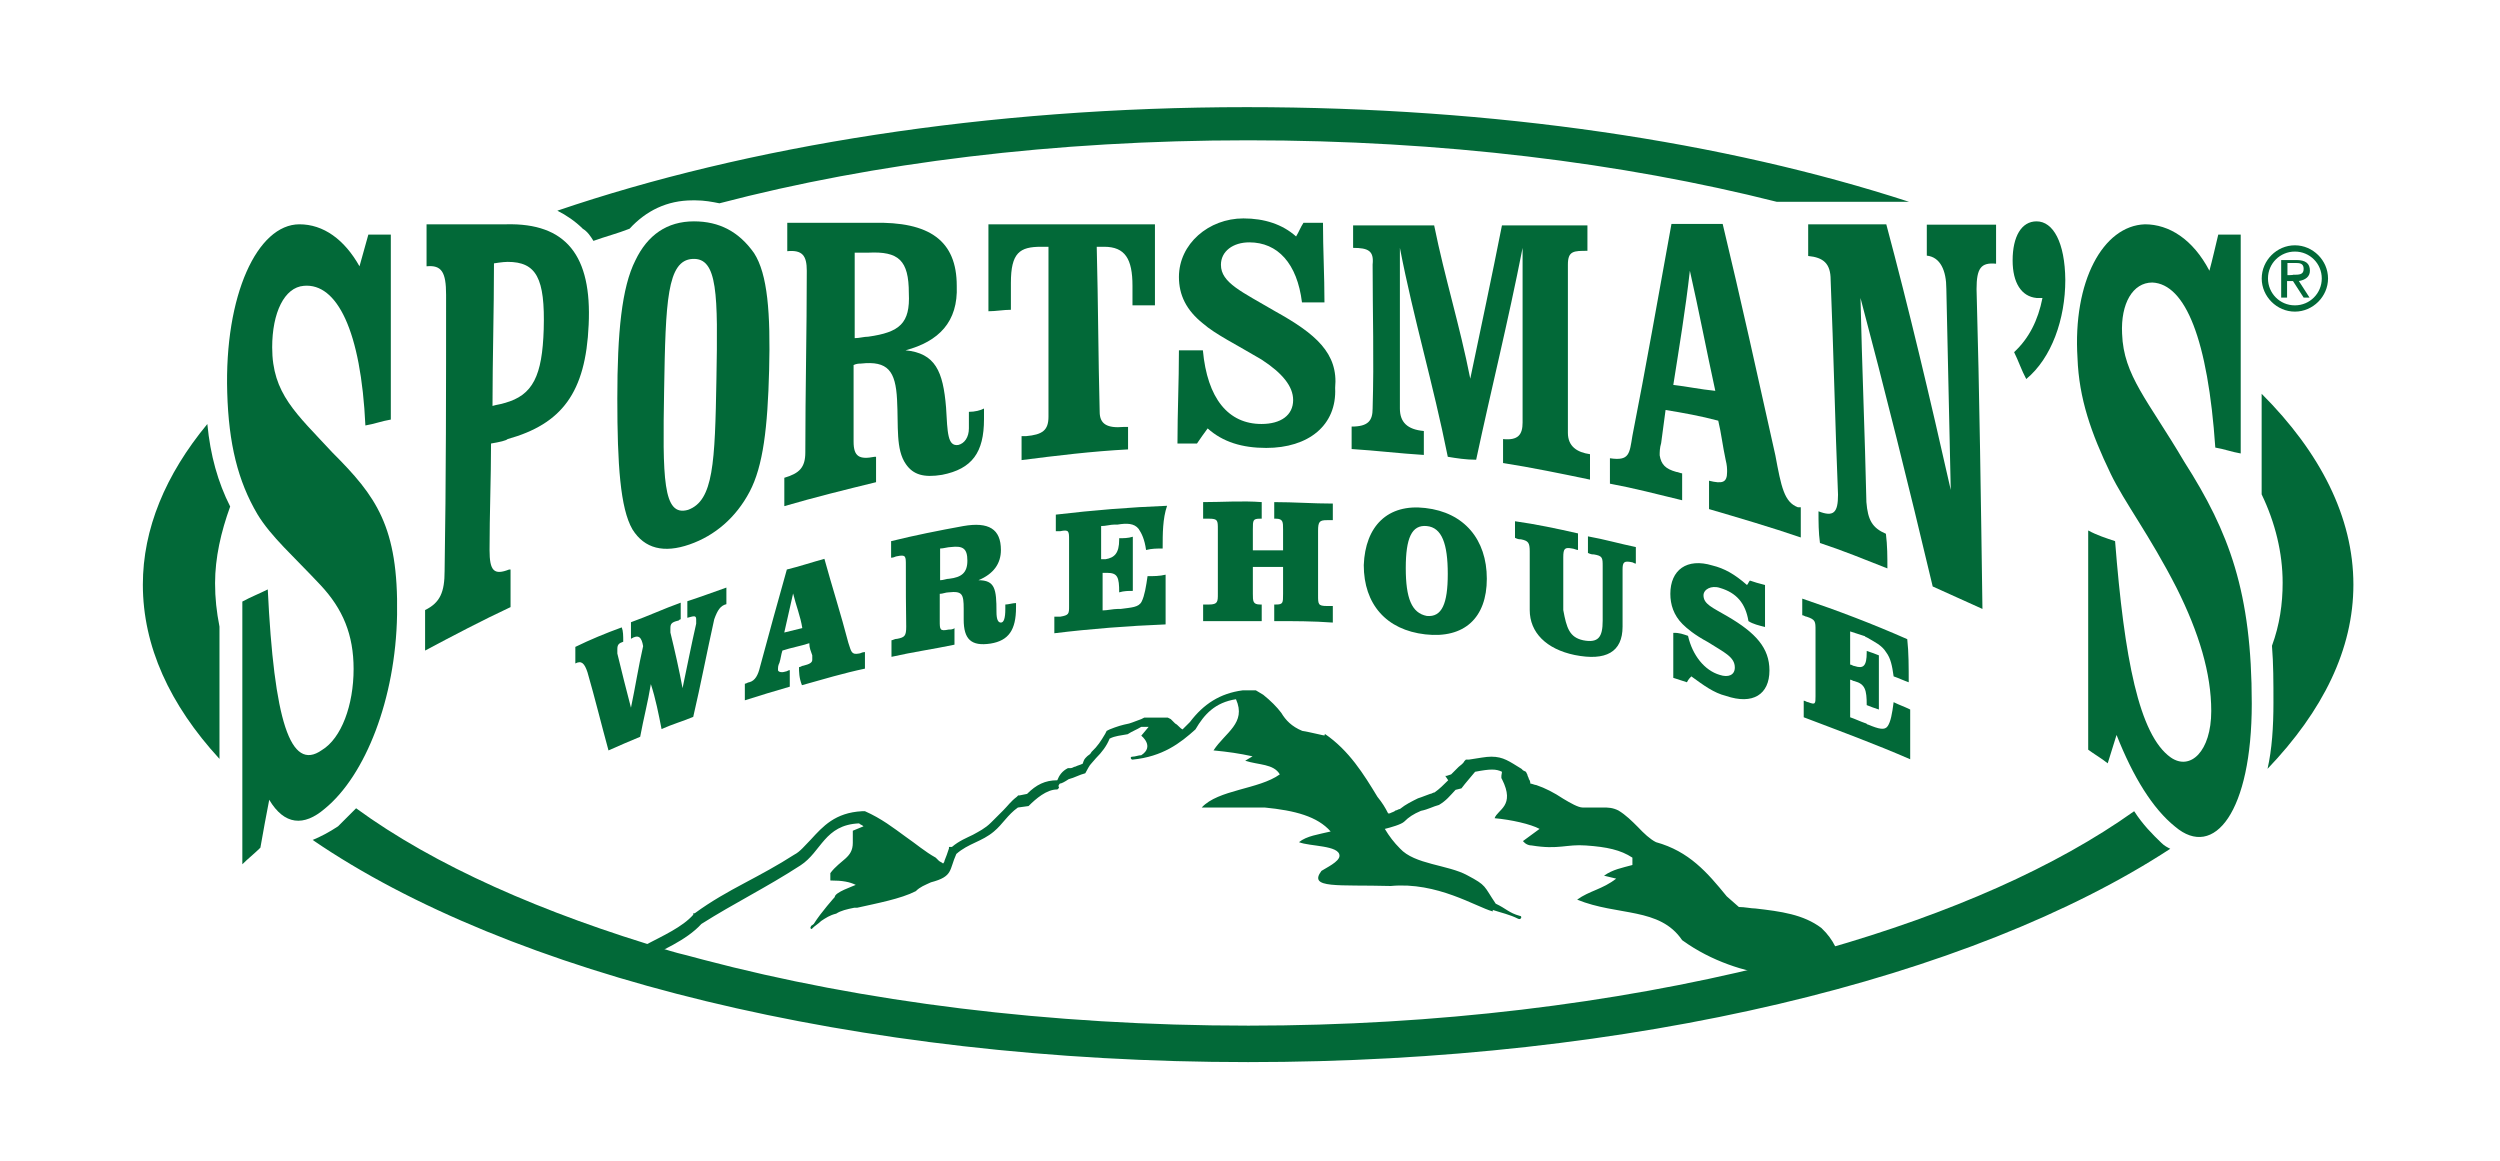 <svg width="140" height="65" viewBox="0 0 140 65" fill="none" xmlns="http://www.w3.org/2000/svg">
<path d="M34.901 35.937C34.653 36.02 34.571 36.102 34.571 36.35C34.571 36.432 34.571 36.515 34.571 36.597C34.818 37.608 35.066 38.619 35.334 39.63C35.582 38.454 35.747 37.361 36.015 36.185C35.932 35.69 35.767 35.504 35.334 35.772C35.334 35.442 35.334 35.174 35.334 34.844C36.263 34.514 37.191 34.08 38.12 33.75C38.12 34.08 38.12 34.349 38.12 34.679C38.037 34.679 38.037 34.761 37.955 34.761C37.624 34.844 37.542 34.926 37.542 35.174C37.542 35.256 37.542 35.339 37.542 35.421C37.789 36.432 38.037 37.526 38.223 38.537C38.47 37.361 38.718 36.102 38.986 34.926C38.986 34.844 38.986 34.761 38.986 34.679C38.986 34.431 38.821 34.514 38.491 34.596C38.491 34.266 38.491 33.998 38.491 33.668C39.254 33.42 39.914 33.172 40.678 32.904C40.678 33.234 40.678 33.503 40.678 33.833C40.348 33.915 40.183 34.163 39.997 34.679C39.584 36.535 39.234 38.372 38.821 40.146C38.223 40.394 37.645 40.559 37.047 40.827C36.882 39.981 36.717 39.135 36.448 38.31C36.283 39.321 36.036 40.249 35.85 41.26C35.252 41.508 34.674 41.755 34.076 42.024C33.663 40.517 33.312 39.073 32.9 37.65C32.735 37.154 32.569 36.969 32.219 37.154C32.219 36.824 32.219 36.474 32.219 36.226C33.065 35.813 33.911 35.463 34.818 35.133C34.901 35.339 34.901 35.607 34.901 35.937Z" fill="#026938"/>
<path d="M44.744 37.361C44.826 37.361 44.909 37.278 44.991 37.278C45.322 37.195 45.487 37.113 45.487 36.948C45.487 36.865 45.487 36.783 45.487 36.7C45.404 36.453 45.322 36.288 45.322 36.019C44.826 36.184 44.311 36.267 43.815 36.432C43.733 36.68 43.733 36.845 43.65 37.113C43.568 37.278 43.568 37.361 43.568 37.526C43.568 37.608 43.733 37.691 43.98 37.608C44.063 37.608 44.145 37.526 44.228 37.526C44.228 37.856 44.228 38.124 44.228 38.454C43.382 38.702 42.536 38.949 41.711 39.217C41.711 38.887 41.711 38.619 41.711 38.289C41.794 38.289 41.876 38.206 41.959 38.206C42.289 38.124 42.454 37.794 42.557 37.361C43.052 35.504 43.568 33.667 44.063 31.893C44.744 31.728 45.487 31.48 46.167 31.295C46.58 32.801 47.096 34.41 47.508 35.999C47.674 36.494 47.674 36.68 48.107 36.597C48.189 36.597 48.272 36.515 48.437 36.515C48.437 36.845 48.437 37.113 48.437 37.443C47.261 37.691 46.085 38.041 44.909 38.371C44.744 37.959 44.744 37.608 44.744 37.361ZM44.414 33.234C44.249 33.998 44.084 34.658 43.919 35.421C44.249 35.339 44.599 35.256 44.929 35.173C44.826 34.513 44.579 33.915 44.414 33.234Z" fill="#026938"/>
<path d="M50.728 31.646C50.728 31.15 50.728 31.047 50.233 31.15C50.15 31.15 50.067 31.233 49.902 31.233C49.902 30.903 49.902 30.635 49.902 30.305C51.243 29.974 52.584 29.706 53.946 29.459C55.37 29.211 56.051 29.624 56.051 30.8C56.051 31.563 55.638 32.141 54.792 32.492C55.721 32.492 55.803 32.987 55.803 34.266C55.803 34.678 55.886 34.864 56.051 34.864C56.216 34.864 56.298 34.617 56.298 34.101C56.298 34.018 56.298 33.936 56.298 33.853C56.463 33.853 56.711 33.771 56.897 33.771C56.897 33.853 56.897 33.936 56.897 34.018C56.897 35.277 56.484 35.875 55.473 36.04C54.38 36.205 53.967 35.793 53.967 34.699C53.967 34.534 53.967 34.369 53.967 34.101C53.967 33.255 53.884 33.09 53.121 33.172C52.956 33.172 52.791 33.255 52.626 33.255C52.626 33.75 52.626 34.266 52.626 34.761C52.626 35.256 52.626 35.359 53.121 35.256C53.203 35.256 53.368 35.256 53.451 35.174C53.451 35.504 53.451 35.772 53.451 36.102C52.275 36.35 51.099 36.515 49.923 36.783C49.923 36.453 49.923 36.185 49.923 35.855C50.005 35.855 50.088 35.772 50.253 35.772C50.666 35.69 50.748 35.607 50.748 35.091C50.728 34.08 50.728 32.822 50.728 31.646ZM53.162 32.409C53.843 32.327 54.173 32.079 54.173 31.398C54.173 30.717 53.926 30.552 53.245 30.635C53.08 30.635 52.832 30.717 52.646 30.717C52.646 31.316 52.646 31.893 52.646 32.492C52.832 32.492 52.997 32.409 53.162 32.409Z" fill="#026938"/>
<path d="M65.109 30.717C64.779 30.717 64.51 30.717 64.18 30.8C64.098 30.201 63.933 29.871 63.768 29.624C63.52 29.294 63.087 29.294 62.592 29.376C62.509 29.376 62.509 29.376 62.427 29.376C62.179 29.376 61.931 29.459 61.663 29.459C61.663 30.057 61.663 30.717 61.663 31.316C61.746 31.316 61.828 31.316 61.911 31.316C62.406 31.233 62.674 30.985 62.674 30.222C62.674 30.222 62.674 30.222 62.674 30.14C62.922 30.14 63.169 30.14 63.438 30.057C63.438 31.068 63.438 32.079 63.438 33.09C63.19 33.09 62.942 33.09 62.674 33.172C62.674 32.327 62.592 32.079 61.993 32.079C61.911 32.079 61.828 32.079 61.746 32.079C61.746 32.76 61.746 33.42 61.746 34.183C61.993 34.183 62.344 34.101 62.592 34.101C62.674 34.101 62.674 34.101 62.757 34.101C63.355 34.018 63.768 34.018 63.933 33.688C64.098 33.358 64.18 32.842 64.263 32.265C64.593 32.265 64.944 32.265 65.274 32.182C65.274 33.111 65.274 34.039 65.274 34.967C63.169 35.05 61.065 35.215 59.043 35.462C59.043 35.132 59.043 34.864 59.043 34.534C59.126 34.534 59.208 34.534 59.373 34.534C59.868 34.452 59.868 34.369 59.868 33.936C59.868 33.936 59.868 33.936 59.868 33.853C59.868 32.677 59.868 31.419 59.868 30.243C59.868 29.747 59.868 29.644 59.373 29.747C59.291 29.747 59.208 29.747 59.126 29.747C59.126 29.417 59.126 29.149 59.126 28.819C61.23 28.571 63.252 28.406 65.356 28.324C65.109 29.046 65.109 29.871 65.109 30.717Z" fill="#026938"/>
<path d="M70.656 29.046H70.573C70.16 29.046 70.16 29.129 70.16 29.644C70.16 30.057 70.16 30.49 70.16 30.82C70.759 30.82 71.254 30.82 71.852 30.82C71.852 30.408 71.852 29.974 71.852 29.644C71.852 29.232 71.852 29.046 71.439 29.046H71.357C71.357 28.716 71.357 28.448 71.357 28.118C72.451 28.118 73.544 28.2 74.638 28.2C74.638 28.53 74.638 28.799 74.638 29.129C74.555 29.129 74.472 29.129 74.307 29.129C73.895 29.129 73.812 29.211 73.812 29.727C73.812 30.903 73.812 32.161 73.812 33.337C73.812 33.833 73.812 33.936 74.307 33.936C74.39 33.936 74.472 33.936 74.638 33.936C74.638 34.266 74.638 34.534 74.638 34.864C73.544 34.782 72.451 34.782 71.357 34.782C71.357 34.452 71.357 34.183 71.357 33.853H71.439C71.852 33.853 71.852 33.771 71.852 33.255C71.852 32.76 71.852 32.244 71.852 31.749C71.254 31.749 70.759 31.749 70.16 31.749C70.16 32.244 70.16 32.76 70.16 33.255C70.16 33.668 70.16 33.853 70.573 33.853H70.656C70.656 34.183 70.656 34.452 70.656 34.782C69.562 34.782 68.469 34.782 67.375 34.782C67.375 34.452 67.375 34.183 67.375 33.853C67.457 33.853 67.54 33.853 67.705 33.853C68.2 33.853 68.2 33.688 68.2 33.255C68.2 32.079 68.2 30.82 68.2 29.644C68.2 29.149 68.2 29.046 67.705 29.046C67.623 29.046 67.54 29.046 67.375 29.046C67.375 28.716 67.375 28.365 67.375 28.118C68.469 28.118 69.562 28.035 70.656 28.118C70.656 28.448 70.656 28.695 70.656 29.046Z" fill="#026938"/>
<path d="M79.817 28.448C82.004 28.695 83.262 30.222 83.262 32.409C83.262 34.596 82.004 35.772 79.817 35.525C77.63 35.277 76.371 33.833 76.371 31.646C76.454 29.459 77.712 28.2 79.817 28.448ZM78.723 31.811C78.723 33.503 79.053 34.328 79.899 34.493C80.745 34.576 81.075 33.812 81.075 32.141C81.075 30.449 80.745 29.541 79.899 29.459C79.053 29.376 78.723 30.14 78.723 31.811Z" fill="#026938"/>
<path d="M88.657 35.855C89.503 36.02 89.75 35.689 89.75 34.761C89.75 33.75 89.75 32.739 89.75 31.728C89.75 31.233 89.75 31.13 89.255 31.047C89.173 31.047 89.09 31.047 88.925 30.965C88.925 30.635 88.925 30.366 88.925 30.036C89.853 30.201 90.699 30.449 91.607 30.635C91.607 30.965 91.607 31.233 91.607 31.563C91.525 31.563 91.442 31.48 91.36 31.48C90.947 31.398 90.864 31.48 90.864 31.893C90.864 32.987 90.864 34.08 90.864 35.091C90.864 36.515 89.936 37.031 88.182 36.68C86.594 36.35 85.665 35.421 85.665 34.163C85.665 33.069 85.665 31.976 85.665 30.882C85.665 30.387 85.583 30.284 85.17 30.201C85.087 30.201 85.005 30.201 84.84 30.119C84.84 29.789 84.84 29.52 84.84 29.19C86.016 29.355 87.192 29.603 88.368 29.871C88.368 30.201 88.368 30.47 88.368 30.8C88.285 30.8 88.12 30.717 88.038 30.717C87.625 30.635 87.543 30.717 87.543 31.212C87.543 32.223 87.543 33.152 87.543 34.163C87.728 35.174 87.893 35.689 88.657 35.855Z" fill="#026938"/>
<path d="M94.529 35.607C94.777 36.701 95.458 37.547 96.304 37.794C96.799 37.959 97.15 37.794 97.15 37.382C97.15 36.783 96.551 36.536 95.644 35.958C94.88 35.545 94.468 35.194 94.22 34.947C93.725 34.452 93.539 33.853 93.539 33.255C93.539 31.914 94.468 31.233 95.891 31.666C96.572 31.831 97.15 32.162 97.831 32.76C97.913 32.677 97.913 32.595 97.996 32.512C98.243 32.595 98.491 32.677 98.841 32.76C98.841 33.523 98.841 34.266 98.841 35.112C98.511 35.029 98.161 34.947 97.913 34.782C97.748 33.771 97.232 33.193 96.324 32.925C95.829 32.76 95.396 33.008 95.396 33.338C95.396 33.833 95.891 34.019 96.737 34.514C98.326 35.442 99.089 36.288 99.089 37.547C99.089 38.888 98.161 39.486 96.654 38.97C95.974 38.805 95.396 38.372 94.715 37.877C94.633 37.959 94.55 38.042 94.468 38.207C94.22 38.124 93.972 38.042 93.704 37.959C93.704 37.113 93.704 36.267 93.704 35.442C94.034 35.422 94.282 35.525 94.529 35.607Z" fill="#026938"/>
<path d="M106.888 38.207C106.641 38.124 106.29 37.959 106.043 37.877C105.96 37.278 105.877 36.866 105.63 36.535C105.382 36.123 104.949 35.937 104.536 35.69C104.454 35.69 104.454 35.607 104.371 35.607C104.124 35.525 103.876 35.442 103.608 35.359C103.608 35.958 103.608 36.618 103.608 37.216C103.69 37.216 103.773 37.299 103.856 37.299C104.351 37.464 104.536 37.299 104.536 36.535C104.536 36.535 104.536 36.535 104.536 36.453C104.784 36.535 105.032 36.618 105.217 36.7C105.217 37.712 105.217 38.722 105.217 39.733C104.97 39.651 104.722 39.568 104.536 39.486C104.536 38.64 104.454 38.31 103.856 38.145C103.773 38.145 103.69 38.062 103.608 38.062C103.608 38.743 103.608 39.403 103.608 40.167C103.856 40.249 104.206 40.414 104.454 40.497C104.536 40.497 104.536 40.579 104.619 40.579C105.217 40.827 105.547 40.91 105.712 40.662C105.877 40.414 105.96 39.981 106.043 39.321C106.373 39.486 106.641 39.568 106.971 39.733C106.971 40.662 106.971 41.59 106.971 42.519C105.032 41.673 103.01 40.93 101.008 40.167C101.008 39.837 101.008 39.568 101.008 39.238C101.091 39.238 101.173 39.321 101.256 39.321C101.669 39.486 101.669 39.403 101.669 38.991C101.669 38.991 101.669 38.991 101.669 38.908C101.669 37.732 101.669 36.474 101.669 35.298C101.669 34.802 101.669 34.699 101.173 34.534C101.091 34.534 101.008 34.452 100.926 34.452C100.926 34.121 100.926 33.853 100.926 33.523C102.948 34.204 104.887 34.947 106.806 35.793C106.888 36.515 106.888 37.361 106.888 38.207Z" fill="#026938"/>
<path d="M15.242 19.452C15.242 17.513 15.923 16.089 17.017 16.006C18.873 15.841 20.215 18.524 20.462 23.826C20.957 23.744 21.39 23.578 21.886 23.496V13.139H20.627C20.462 13.737 20.297 14.315 20.132 14.913C19.286 13.407 18.11 12.561 16.769 12.561C14.417 12.561 12.56 16.522 12.725 21.99C12.808 24.858 13.323 26.941 14.417 28.798C15.18 30.057 16.439 31.15 17.945 32.76C19.203 34.101 19.802 35.545 19.802 37.464C19.802 39.486 19.121 41.343 18.027 42.003C16.253 43.261 15.345 40.311 14.995 33.007C14.499 33.255 14.066 33.42 13.571 33.688V48.399C13.901 48.069 14.252 47.8 14.582 47.47C14.747 46.542 14.912 45.614 15.077 44.788C15.923 46.212 17.017 46.294 18.192 45.283C20.462 43.426 22.154 39.135 22.236 34.431C22.319 29.479 21.06 27.787 18.626 25.353C16.583 23.145 15.242 22.052 15.242 19.452Z" fill="#026938"/>
<path d="M28.344 12.561H23.887C23.887 13.324 23.887 14.149 23.887 14.913C24.733 14.83 24.981 15.243 24.981 16.502C24.981 21.556 24.981 27.024 24.898 31.976C24.898 33.151 24.651 33.75 23.805 34.163C23.805 34.926 23.805 35.669 23.805 36.432C25.393 35.586 27.003 34.74 28.591 33.998C28.591 33.317 28.591 32.574 28.591 31.893H28.509C27.663 32.223 27.415 31.976 27.415 30.799C27.415 28.778 27.498 26.756 27.498 24.837C27.993 24.754 28.344 24.672 28.426 24.589C31.459 23.743 32.8 21.99 32.965 18.193C33.151 14.315 31.707 12.478 28.344 12.561ZM30.448 18.441C30.366 21.041 29.85 22.134 28.261 22.567C28.014 22.65 27.849 22.65 27.58 22.732C27.58 20.215 27.663 17.347 27.663 14.748C27.663 14.748 28.158 14.665 28.426 14.665C30.036 14.665 30.531 15.573 30.448 18.441Z" fill="#026938"/>
<path d="M38.862 12.396C37.356 12.396 36.262 13.159 35.581 14.583C34.818 16.089 34.57 18.627 34.57 22.32C34.57 26.013 34.735 28.468 35.416 29.644C36.097 30.738 37.191 30.985 38.614 30.49C40.038 29.995 41.214 28.984 41.977 27.54C42.741 26.096 42.988 23.929 43.071 20.731C43.153 17.533 42.988 15.346 42.225 14.17C41.379 12.974 40.285 12.396 38.862 12.396ZM40.12 21.226C40.038 25.93 39.955 28.035 38.532 28.551C37.108 28.963 37.108 26.776 37.191 21.825C37.273 16.873 37.356 14.583 38.779 14.5C40.203 14.418 40.203 16.502 40.12 21.226Z" fill="#026938"/>
<path d="M54.258 23.063C54.258 23.393 54.258 23.743 54.258 23.991C54.258 24.486 54.011 24.837 53.66 24.919C53.062 25.002 53.062 24.239 52.979 22.815C52.814 20.793 52.381 19.782 50.71 19.617C52.567 19.122 53.66 18.028 53.578 16.006C53.578 13.489 52.072 12.396 48.874 12.478H44.087V14.067C44.933 13.985 45.18 14.315 45.18 15.161C45.18 18.606 45.098 21.887 45.098 25.332C45.098 26.178 44.768 26.508 43.922 26.756C43.922 27.251 43.922 27.767 43.922 28.344C45.614 27.849 47.367 27.416 49.059 27.003C49.059 26.508 49.059 25.992 49.059 25.58H48.977C48.131 25.745 47.801 25.58 47.801 24.734C47.801 23.31 47.801 21.866 47.801 20.442C47.966 20.36 48.131 20.36 48.213 20.36C49.719 20.195 50.153 20.772 50.235 22.382C50.318 23.888 50.153 25.167 50.73 25.992C51.143 26.591 51.741 26.756 52.752 26.591C54.444 26.261 55.104 25.332 55.104 23.475C55.104 23.31 55.104 23.063 55.104 22.877C54.919 22.98 54.589 23.063 54.258 23.063ZM48.626 18.854C48.378 18.854 48.131 18.936 47.863 18.936C47.863 17.244 47.863 15.821 47.863 14.149C48.11 14.149 48.358 14.149 48.626 14.149C50.318 14.067 50.895 14.562 50.895 16.419C50.978 18.111 50.38 18.606 48.626 18.854Z" fill="#026938"/>
<path d="M55.352 17.43C55.764 17.43 56.197 17.348 56.61 17.348C56.61 16.852 56.61 16.337 56.61 15.841C56.61 14.15 57.105 13.819 58.302 13.819C58.467 13.819 58.632 13.819 58.715 13.819C58.715 17.1 58.715 20.05 58.715 23.331C58.715 24.094 58.385 24.342 57.456 24.424C57.373 24.424 57.291 24.424 57.208 24.424C57.208 24.837 57.208 25.353 57.208 25.765C59.148 25.518 61.17 25.27 63.171 25.167C63.171 24.755 63.171 24.321 63.171 23.909C63.089 23.909 63.006 23.909 62.923 23.909C61.995 23.991 61.582 23.744 61.582 23.063C61.5 19.865 61.5 17.1 61.417 13.819C61.582 13.819 61.748 13.819 61.83 13.819C63.006 13.819 63.419 14.5 63.419 16.006C63.419 16.502 63.419 16.605 63.419 17.1C63.831 17.1 64.265 17.1 64.677 17.1V12.561H55.352V17.43Z" fill="#026938"/>
<path d="M71.405 17.43C69.548 16.337 68.372 15.841 68.372 14.83C68.372 14.067 69.053 13.572 69.961 13.572C71.549 13.572 72.643 14.748 72.911 16.935C73.324 16.935 73.757 16.935 74.17 16.935C74.17 15.429 74.087 13.984 74.087 12.478C73.757 12.478 73.324 12.478 72.994 12.478C72.829 12.726 72.746 12.973 72.581 13.242C71.818 12.561 70.807 12.231 69.631 12.231C67.691 12.231 66.02 13.654 66.02 15.511C66.02 16.522 66.433 17.368 67.361 18.111C68.042 18.709 69.218 19.287 70.642 20.133C71.818 20.896 72.416 21.639 72.416 22.402C72.416 23.248 71.735 23.743 70.642 23.743C68.785 23.743 67.609 22.32 67.361 19.617C66.948 19.617 66.433 19.617 66.02 19.617C66.02 21.391 65.938 23.062 65.938 24.837C66.268 24.837 66.701 24.837 67.031 24.837C67.196 24.589 67.444 24.239 67.629 23.991C68.475 24.754 69.569 25.084 70.91 25.084C73.262 25.084 74.871 23.826 74.768 21.721C74.954 19.782 73.674 18.689 71.405 17.43Z" fill="#026938"/>
<path d="M87.802 24.239V14.81C87.802 14.046 88.132 14.046 88.896 14.046C88.896 13.551 88.896 13.035 88.896 12.623C88.896 12.623 85.698 12.623 84.109 12.623C83.511 15.656 82.933 18.338 82.335 21.206C81.737 18.173 80.911 15.573 80.313 12.623H75.774V13.881C76.62 13.881 76.95 14.046 76.867 14.81C76.867 17.678 76.95 20.03 76.867 22.877C76.867 23.558 76.62 23.888 75.691 23.888V25.146C77.032 25.229 78.374 25.394 79.735 25.477V24.136C78.807 24.053 78.394 23.64 78.394 22.877C78.394 19.679 78.394 17.079 78.394 13.881C79.158 17.843 80.251 21.453 81.076 25.58C81.572 25.662 82.087 25.745 82.665 25.745C83.511 21.783 84.439 18.09 85.265 13.881V23.661C85.265 24.342 85.017 24.672 84.171 24.589C84.171 25.002 84.171 25.518 84.171 25.93C85.76 26.178 87.452 26.529 89.04 26.859V25.435C88.318 25.332 87.802 25.002 87.802 24.239Z" fill="#026938"/>
<path d="M99.42 25.497C98.409 20.958 97.481 16.749 96.47 12.54H93.602C92.838 16.749 92.178 20.525 91.415 24.404C91.25 25.415 91.25 25.827 90.156 25.662V27.086C91.497 27.334 92.838 27.684 94.2 28.014V26.508C94.118 26.508 93.953 26.426 93.87 26.426C93.272 26.261 93.024 26.013 92.942 25.497C92.942 25.332 92.942 25.085 93.024 24.816C93.107 24.218 93.189 23.558 93.272 22.959C94.283 23.125 95.211 23.29 96.222 23.558C96.387 24.239 96.47 24.981 96.635 25.745C96.717 26.075 96.717 26.24 96.717 26.426C96.717 27.024 96.47 27.107 95.706 26.921V28.509C97.398 29.005 99.152 29.52 100.844 30.098V28.406C100.761 28.406 100.761 28.406 100.679 28.406C99.915 28.117 99.75 27.272 99.42 25.497ZM93.705 21.556C94.035 19.452 94.386 17.348 94.633 15.161C95.129 17.348 95.562 19.617 96.057 21.887C95.211 21.804 94.448 21.639 93.705 21.556Z" fill="#026938"/>
<path d="M107.901 14.315C108.665 14.397 108.995 15.161 108.995 16.172C109.077 19.865 109.16 23.744 109.242 27.437C108.066 22.217 106.89 17.265 105.632 12.561H101.258V14.335C102.104 14.418 102.516 14.748 102.516 15.676C102.681 19.72 102.764 23.661 102.929 27.705C102.929 28.716 102.681 28.963 101.836 28.633C101.836 29.232 101.836 29.809 101.918 30.408C103.177 30.82 104.435 31.336 105.694 31.831C105.694 31.15 105.694 30.573 105.611 29.892C104.848 29.562 104.6 29.128 104.518 28.117C104.435 24.342 104.27 20.463 104.188 16.687C105.529 21.742 106.87 27.107 108.231 32.842C109.16 33.255 110.088 33.688 111.017 34.101C110.934 28.221 110.852 22.072 110.687 16.192C110.687 15.016 110.934 14.686 111.78 14.768V12.582H107.901C107.901 12.561 107.901 14.315 107.901 14.315Z" fill="#026938"/>
<path d="M114.048 12.396C113.202 12.396 112.707 13.242 112.707 14.583C112.707 15.841 113.202 16.605 114.048 16.687C114.131 16.687 114.296 16.687 114.378 16.687C114.131 17.946 113.615 18.957 112.79 19.72C113.037 20.215 113.202 20.731 113.47 21.226C114.894 20.05 115.657 17.863 115.657 15.676C115.637 13.572 114.977 12.396 114.048 12.396Z" fill="#026938"/>
<path d="M118.837 18.689C118.754 16.997 119.435 15.821 120.529 15.821C122.386 15.903 123.644 19.019 124.057 25.064C124.552 25.146 124.985 25.311 125.48 25.394V13.139H124.222C124.057 13.819 123.892 14.562 123.727 15.161C122.798 13.386 121.457 12.561 120.116 12.561C117.764 12.643 116.072 15.759 116.34 20.05C116.423 22.32 117.104 24.259 118.197 26.529C118.961 28.117 120.384 29.974 121.89 32.925C123.149 35.442 123.83 37.711 123.83 39.816C123.83 42.085 122.654 43.179 121.56 42.416C119.786 41.157 118.961 36.865 118.445 30.305C117.95 30.139 117.434 29.974 116.939 29.706V41.982C117.269 42.23 117.702 42.477 118.032 42.746C118.197 42.25 118.362 41.652 118.527 41.157C119.456 43.509 120.549 45.283 121.808 46.294C123.995 48.151 126.099 45.448 126.099 39.403C126.099 33.172 124.841 29.809 122.324 25.869C120.281 22.402 118.919 21.041 118.837 18.689Z" fill="#026938"/>
<path d="M128.513 13.737C127.502 13.737 126.656 14.583 126.656 15.594C126.656 16.605 127.502 17.451 128.513 17.451C129.524 17.451 130.37 16.605 130.37 15.594C130.37 14.583 129.524 13.737 128.513 13.737ZM128.513 17.1C127.667 17.1 127.007 16.419 127.007 15.594C127.007 14.748 127.688 14.088 128.513 14.088C129.359 14.088 130.019 14.768 130.019 15.594C130.019 16.419 129.359 17.1 128.513 17.1Z" fill="#026938"/>
<path d="M129.355 15.161C129.355 14.748 129.108 14.562 128.592 14.562H127.746V16.667H128.076V15.738H128.406L129.005 16.667H129.335L128.736 15.738C129.108 15.676 129.355 15.491 129.355 15.161ZM128.097 15.408V14.727H128.509C128.757 14.727 129.005 14.727 129.005 15.057C129.005 15.387 128.757 15.387 128.406 15.387C128.427 15.408 128.097 15.408 128.097 15.408Z" fill="#026938"/>
<path d="M35.832 53.846C37.008 53.247 38.432 52.67 39.278 51.741C41.135 50.565 42.888 49.719 44.828 48.461C46.004 47.697 46.169 46.191 48.108 46.109C48.191 46.191 48.273 46.191 48.356 46.274L47.757 46.521C47.757 46.769 47.757 46.934 47.757 47.202C47.757 48.048 47.077 48.131 46.499 48.894V49.307C47.18 49.307 47.592 49.389 47.922 49.554C47.757 49.637 46.746 49.967 46.746 50.235C46.746 50.235 45.983 51.081 45.57 51.741C45.488 51.824 45.405 51.824 45.405 51.906C45.323 51.989 45.488 52.071 45.488 51.989C45.653 51.824 45.818 51.741 45.983 51.576C46.231 51.411 46.478 51.246 46.829 51.163C47.077 50.998 47.427 50.916 47.84 50.833H47.922H48.005C49.099 50.586 50.44 50.338 51.285 49.905C51.533 49.657 51.781 49.575 52.131 49.41C53.39 49.08 53.142 48.729 53.555 47.821C54.236 47.223 54.979 47.14 55.66 46.563C56.155 46.15 56.423 45.634 57.001 45.221L57.599 45.139C58.011 44.726 58.61 44.211 59.188 44.211C59.27 44.211 59.353 44.045 59.27 44.045C59.27 43.963 59.353 43.88 59.353 43.88C59.435 43.88 59.6 43.798 59.848 43.633C60.178 43.55 60.446 43.385 60.776 43.303C61.106 42.704 60.941 42.973 61.374 42.457C61.705 42.127 61.973 41.776 62.138 41.363C62.468 41.198 62.736 41.198 63.149 41.116C63.397 40.951 63.644 40.868 63.912 40.703C64.077 40.703 64.242 40.703 64.325 40.703L63.912 41.198C63.912 41.198 64.676 41.797 63.912 42.292C63.747 42.292 63.582 42.374 63.417 42.374C63.252 42.374 63.335 42.539 63.417 42.539C65.109 42.374 66.099 41.611 66.945 40.847C67.44 40.002 68.039 39.341 69.215 39.156C69.813 40.497 68.616 41.013 67.956 42.023C68.802 42.106 69.38 42.189 70.143 42.354L69.731 42.601C70.494 42.849 71.319 42.766 71.67 43.365C70.494 44.211 68.224 44.211 67.296 45.221H70.824C72.516 45.387 73.774 45.717 74.517 46.563C73.836 46.728 73.176 46.81 72.743 47.161C73.341 47.408 75.012 47.326 75.012 47.924C75.012 48.254 74.249 48.605 74.001 48.77C73.238 49.781 74.93 49.534 77.88 49.616C80.48 49.368 82.667 50.792 83.595 51.04C83.595 51.04 83.595 51.04 83.595 50.957C84.09 51.122 84.524 51.205 85.019 51.452C85.184 51.535 85.266 51.287 85.101 51.287C84.503 51.122 84.338 50.875 83.76 50.606C83.079 49.596 83.265 49.596 82.172 49.018C81.078 48.419 79.221 48.419 78.396 47.512C78.066 47.182 77.798 46.831 77.55 46.418C77.88 46.336 78.478 46.171 78.644 46.005C78.891 45.758 79.139 45.593 79.572 45.407C79.985 45.325 80.253 45.16 80.583 45.077C80.996 44.83 81.181 44.582 81.511 44.231L81.841 44.149C82.089 43.819 82.337 43.55 82.605 43.22C83.451 43.055 83.781 43.055 84.111 43.22C84.111 43.303 84.028 43.55 84.111 43.633C84.874 45.139 83.864 45.325 83.698 45.82C84.627 45.902 85.72 46.15 86.216 46.418L85.287 47.099C85.287 47.099 85.452 47.347 85.782 47.347C87.288 47.594 87.722 47.264 88.815 47.347C89.991 47.429 90.755 47.594 91.415 48.028V48.44C90.817 48.605 90.321 48.688 89.826 49.038L90.507 49.203C89.744 49.802 89.001 49.884 88.32 50.38C90.59 51.308 92.942 50.792 94.2 52.649C97.563 55.084 101.607 54.754 101.607 54.754C101.69 54.754 101.937 54.671 102.102 54.671L104.289 53.908C104.124 53.908 103.959 53.825 103.691 53.825C103.278 53.742 103.01 53.495 102.762 52.979C102.597 52.649 102.35 52.298 101.999 51.968C100.988 51.205 99.73 51.04 98.306 50.875C98.058 50.875 97.708 50.792 97.377 50.792L96.697 50.194C95.603 48.853 94.592 47.677 92.735 47.161C92.405 46.996 92.054 46.666 91.724 46.315C91.394 45.985 91.043 45.634 90.631 45.387C90.301 45.221 90.032 45.221 89.785 45.221C89.62 45.221 89.537 45.221 89.372 45.221C89.207 45.221 89.125 45.221 88.96 45.221C88.794 45.221 88.712 45.221 88.629 45.221C88.382 45.221 87.949 44.974 87.536 44.726C87.041 44.396 86.525 44.128 86.03 43.963C85.947 43.963 85.782 43.88 85.7 43.88C85.7 43.88 85.7 43.715 85.617 43.633C85.617 43.55 85.535 43.468 85.535 43.385L85.452 43.22L85.287 43.138L85.205 43.055C84.524 42.642 84.194 42.374 83.513 42.374C83.183 42.374 82.832 42.457 82.254 42.539H82.089L82.007 42.622C81.924 42.787 81.759 42.87 81.677 42.952C81.511 43.117 81.429 43.2 81.264 43.365L81.016 43.447H80.934L81.099 43.695C80.851 43.942 80.604 44.19 80.335 44.376C80.253 44.376 80.17 44.458 80.088 44.458C79.84 44.541 79.675 44.623 79.407 44.706C79.077 44.871 78.726 45.036 78.396 45.304C78.313 45.304 78.231 45.387 78.148 45.387C78.066 45.469 77.983 45.469 77.818 45.552H77.736C77.571 45.221 77.406 44.953 77.137 44.623C76.374 43.365 75.549 42.023 74.187 41.095V41.178H74.105C73.692 41.095 73.424 41.013 72.928 40.93C72.33 40.682 72 40.332 71.752 39.919C71.505 39.589 71.154 39.238 70.742 38.908L70.329 38.66H70.246H70.164H69.751H69.669H69.586C68.328 38.826 67.399 39.424 66.636 40.435C66.553 40.517 66.471 40.6 66.388 40.682C66.306 40.765 66.306 40.765 66.223 40.847C66.058 40.765 65.975 40.6 65.81 40.517C65.728 40.435 65.645 40.352 65.563 40.27L65.398 40.187H65.233C65.15 40.187 65.068 40.187 65.068 40.187C64.903 40.187 64.738 40.187 64.573 40.187C64.49 40.187 64.407 40.187 64.242 40.187H64.16H64.077L63.912 40.27C63.665 40.352 63.5 40.435 63.231 40.517C62.819 40.6 62.551 40.682 62.138 40.847L61.973 40.93L61.89 41.095C61.643 41.508 61.478 41.776 61.127 42.106C61.044 42.271 60.962 42.271 60.879 42.354C60.714 42.519 60.714 42.519 60.632 42.766C60.467 42.849 60.384 42.849 60.219 42.931C60.137 42.931 60.054 43.014 59.972 43.014H59.889H59.806C59.476 43.179 59.311 43.426 59.208 43.695C58.527 43.695 58.032 43.942 57.516 44.458L57.104 44.541H57.021L56.939 44.623C56.608 44.871 56.444 45.118 56.175 45.387C55.928 45.634 55.763 45.799 55.494 46.067C55.164 46.398 54.813 46.563 54.483 46.748C54.153 46.913 53.72 47.078 53.307 47.429H53.142V47.512C53.06 47.759 52.977 48.007 52.895 48.193C52.895 48.275 52.812 48.358 52.812 48.358C52.73 48.275 52.647 48.275 52.565 48.193L52.482 48.11L52.4 48.028C51.801 47.697 51.306 47.264 50.708 46.851C50.027 46.356 49.367 45.84 48.438 45.428H48.273C46.767 45.51 46.086 46.274 45.405 47.017C45.075 47.347 44.807 47.697 44.477 47.862C43.548 48.461 42.62 48.956 41.692 49.451C40.763 49.946 39.835 50.462 38.906 51.143H38.824V51.225C38.225 51.906 37.132 52.401 36.142 52.917C35.977 53 35.729 53.082 35.543 53.165C35.213 53.33 34.862 53.495 34.615 53.66C34.532 53.742 34.45 53.742 34.367 53.825L35.378 54.155C35.419 54.093 35.667 53.928 35.832 53.846Z" fill="#026938"/>
<path d="M11.611 23.744C9.259 26.591 8 29.624 8 32.739C8 36.185 9.506 39.465 12.291 42.498V35.091C12.126 34.245 12.044 33.503 12.044 32.657C12.044 31.233 12.374 29.789 12.89 28.365C12.209 27.024 11.776 25.497 11.611 23.744Z" fill="#026938"/>
<path d="M33.233 13.489C33.914 13.242 34.574 13.077 35.255 12.809C36.183 11.798 37.359 11.22 38.783 11.22H38.948C39.443 11.22 39.876 11.302 40.289 11.385C48.955 9.115 59.044 7.857 69.896 7.857C80.749 7.857 90.838 9.115 99.503 11.302H106.91C96.573 7.939 83.781 6 69.814 6C55.268 6 41.816 8.187 31.211 11.798C31.706 12.045 32.222 12.396 32.635 12.809C32.903 12.974 33.068 13.221 33.233 13.489Z" fill="#026938"/>
<path d="M131.79 32.739C131.79 28.963 129.933 25.332 126.652 22.052V27.684C127.416 29.273 127.828 30.965 127.828 32.636C127.828 33.812 127.663 34.988 127.23 36.164C127.313 37.175 127.313 38.186 127.313 39.362C127.313 40.703 127.23 41.962 126.982 43.055C130.098 39.795 131.79 36.35 131.79 32.739Z" fill="#026938"/>
<path d="M119.513 45.428C115.139 48.543 109.259 51.143 102.182 53.165C102.017 53.165 101.934 53.248 101.769 53.248C101.274 53.413 100.841 53.495 100.345 53.66C99.933 53.743 99.582 53.825 99.169 53.99C99.087 53.99 99.004 53.99 98.922 54.073C90.421 56.177 80.498 57.436 69.913 57.436C58.731 57.436 48.291 56.095 39.378 53.743C39.048 53.66 38.779 53.578 38.449 53.495C38.119 53.413 37.769 53.33 37.521 53.248C30.382 51.143 24.316 48.461 19.942 45.263C19.612 45.593 19.262 45.944 18.931 46.274C18.436 46.604 17.921 46.872 17.508 47.037C28.443 54.527 47.858 59.478 69.893 59.478C91.412 59.478 110.435 54.774 121.535 47.532C121.37 47.45 121.204 47.367 121.039 47.202C120.524 46.707 120.008 46.191 119.513 45.428Z" fill="#026938"/>
</svg>
